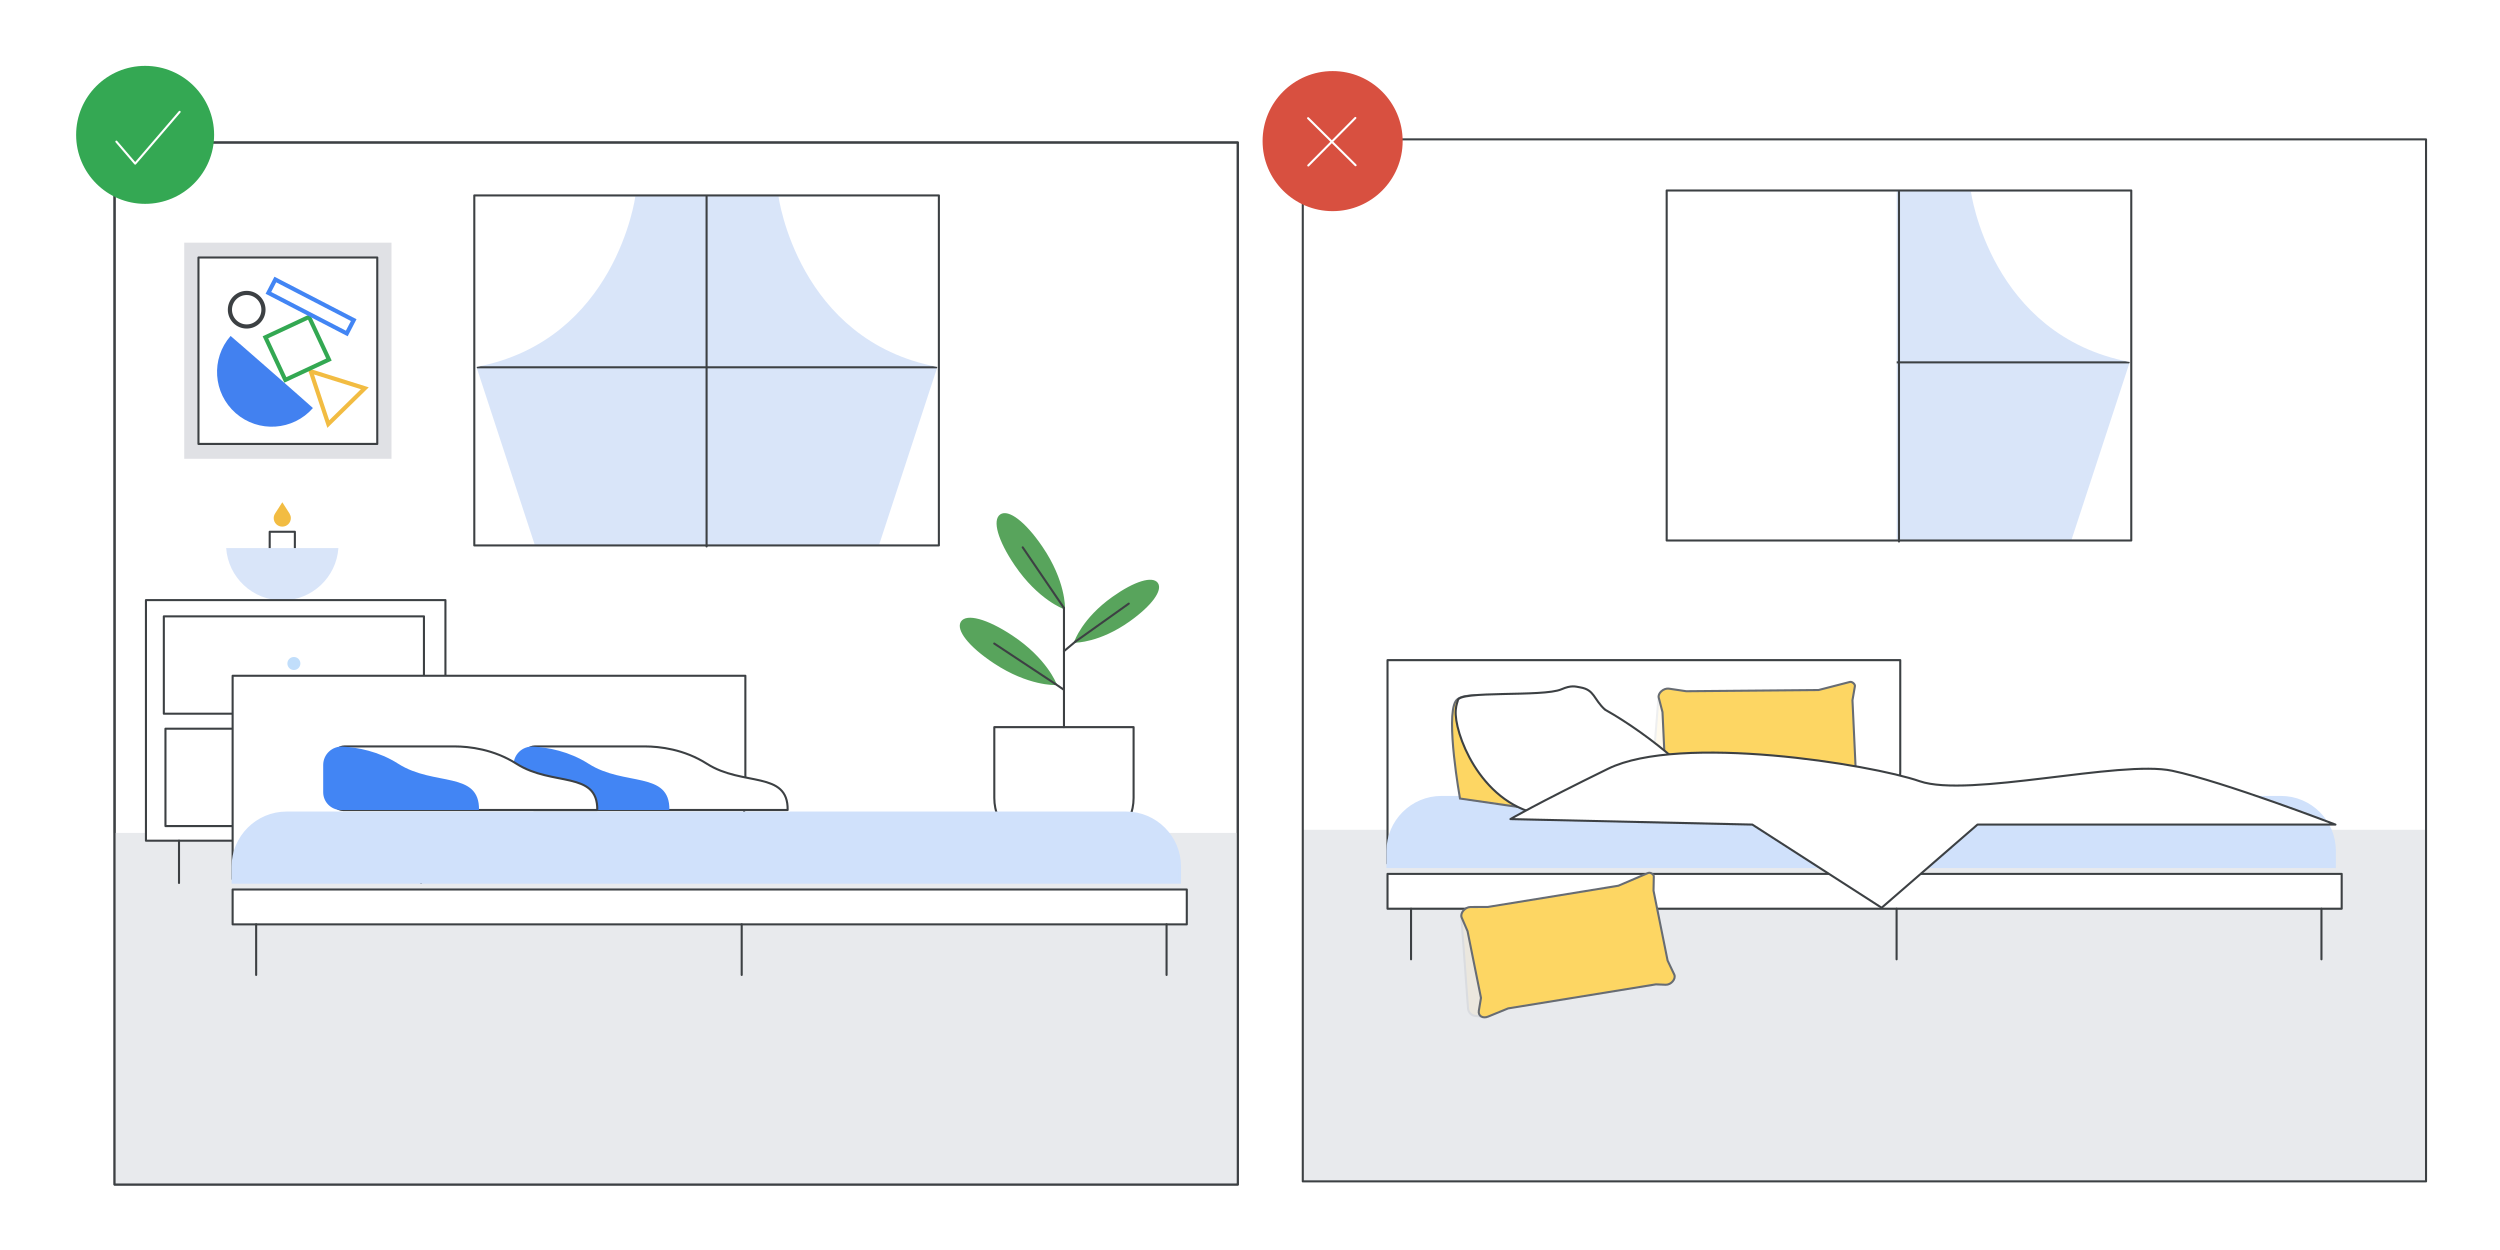 <?xml version="1.0" encoding="utf-8"?>
<!-- Generator: Adobe Illustrator 25.0.0, SVG Export Plug-In . SVG Version: 6.00 Build 0)  -->
<svg version="1.1" id="Layer_1" xmlns="http://www.w3.org/2000/svg" xmlns:xlink="http://www.w3.org/1999/xlink" x="0px" y="0px"
	 viewBox="0 0 1200 600" style="enable-background:new 0 0 1200 600;" xml:space="preserve">
<style type="text/css">
	.st0{fill:#FFFFFF;}
	.st1{fill:#E8EAED;}
	.st2{fill:none;stroke:#3C4043;stroke-linecap:round;stroke-linejoin:round;stroke-miterlimit:10;}
	.st3{fill:#FDD663;stroke:#676C73;stroke-miterlimit:10;}
	.st4{fill:#3C4043;}
	.st5{fill:none;stroke:#3C4043;stroke-miterlimit:10;}
	.st6{fill:#FFFFFF;stroke:#3C4043;stroke-linecap:round;stroke-linejoin:round;}
	.st7{fill:#D0E1FB;stroke:#D0E1FB;stroke-miterlimit:10;}
	.st8{fill:#FFFFFF;stroke:#3C4043;stroke-linecap:round;stroke-linejoin:round;stroke-miterlimit:10;}
	.st9{fill:#4285F4;}
	.st10{fill:#E7E9EC;stroke:#E7E9EC;stroke-linecap:round;stroke-linejoin:round;stroke-miterlimit:10;}
	.st11{fill:#3D4043;}
	.st12{fill:#FFFFFF;stroke:#3D4043;stroke-linecap:round;stroke-linejoin:round;stroke-miterlimit:10;}
	.st13{fill:#FFFFFF;stroke:#3D4043;stroke-linecap:round;stroke-linejoin:round;}
	.st14{fill:none;stroke:#3D4043;stroke-linecap:round;stroke-linejoin:round;stroke-miterlimit:10;}
	.st15{clip-path:url(#SVGID_2_);}
	.st16{fill:#D9E5F9;}
	.st17{clip-path:url(#SVGID_4_);fill:#D9E5F9;}
	.st18{clip-path:url(#SVGID_4_);}
	.st19{fill:#E7E9EC;}
	.st20{clip-path:url(#SVGID_4_);fill:#4285F4;stroke:#4285F4;stroke-linecap:round;stroke-linejoin:round;stroke-miterlimit:10;}
	.st21{clip-path:url(#SVGID_4_);fill:#FFFFFF;stroke:#3D4043;stroke-linecap:round;stroke-linejoin:round;stroke-miterlimit:10;}
	.st22{fill:#3D4043;stroke:#3D4043;stroke-linecap:round;stroke-linejoin:round;stroke-miterlimit:10;}
	.st23{fill:#F1F3F4;}
	.st24{fill:#C1DEFB;}
	.st25{fill:#FBBC04;}
	.st26{fill:#EA4335;}
	.st27{fill:#669DF6;}
	.st28{fill:#D2E3FC;}
	.st29{fill:#FEEFC3;}
	.st30{clip-path:url(#SVGID_6_);fill:#CEEAD6;}
	.st31{fill:#BDC1C6;}
	.st32{clip-path:url(#SVGID_8_);}
	.st33{fill:#0A0755;}
	.st34{fill:#E6E8EB;}
	.st35{fill:#E84335;}
	.st36{fill:none;stroke:#3D4043;stroke-miterlimit:10;}
	.st37{fill:#F0BC42;stroke:#3D4043;stroke-width:1.006;stroke-linecap:round;stroke-linejoin:round;stroke-miterlimit:10;}
	.st38{fill:#FDD663;}
	.st39{fill:#FFFFFF;stroke:#3D4043;stroke-miterlimit:10;}
	.st40{fill:#D4E2F9;stroke:#D4E2F9;stroke-miterlimit:10;}
	.st41{fill:none;stroke:#3D4043;stroke-linecap:round;stroke-miterlimit:10;}
	.st42{fill:#FFFFFF;stroke:#3D4043;stroke-linecap:round;stroke-miterlimit:10;}
	.st43{fill:#D4E2F9;}
	.st44{fill:none;stroke:#FFFFFF;stroke-linecap:round;stroke-miterlimit:10;}
	.st45{fill:none;stroke:#3D4043;stroke-linecap:round;stroke-linejoin:round;}
	.st46{fill:#58A35C;stroke:#3D4043;stroke-linecap:round;stroke-linejoin:round;stroke-miterlimit:10;}
	.st47{fill:#FFEDC2;}
	.st48{fill:#58A45C;stroke:#58A45C;stroke-linecap:round;stroke-linejoin:round;stroke-miterlimit:10;}
	.st49{fill:#DDDEE2;}
	.st50{fill:#58A45C;stroke:#292D33;stroke-linecap:round;stroke-linejoin:round;stroke-miterlimit:10;}
	.st51{fill:#F2BC42;}
	.st52{fill:#D85040;}
	.st53{fill:#D85040;stroke:#3D4043;stroke-width:1.245;stroke-linecap:round;stroke-linejoin:round;stroke-miterlimit:10;}
	.st54{opacity:0.5;}
	.st55{fill:#D9DADC;}
	.st56{fill:#4281F0;}
	.st57{fill-rule:evenodd;clip-rule:evenodd;fill:#FFFFFF;stroke:#3C4043;stroke-linecap:round;stroke-linejoin:round;}
	.st58{fill-rule:evenodd;clip-rule:evenodd;fill:#E8EAED;}
	.st59{fill:#DDDEE2;stroke:#3C4043;stroke-miterlimit:10;}
	.st60{fill:none;stroke:#E7E9EC;stroke-linecap:round;stroke-linejoin:round;stroke-miterlimit:10;}
	.st61{fill:#D4E2F9;stroke:#D4E2F9;stroke-linecap:round;stroke-linejoin:round;stroke-miterlimit:10;}
	.st62{fill:#E84335;stroke:#3D4043;stroke-miterlimit:10;}
	.st63{fill:#4E84EA;stroke:#3D4043;stroke-width:1.006;stroke-linecap:round;stroke-linejoin:round;stroke-miterlimit:10;}
	.st64{fill:#3C4043;stroke:#3C4043;stroke-linecap:round;stroke-linejoin:round;stroke-miterlimit:10;}
	.st65{fill:#CEEAD6;}
	.st66{fill:#CEDFF9;}
	
		.st67{opacity:0.5;fill:#FFFFFF;stroke:#3C4043;stroke-linecap:round;stroke-linejoin:round;stroke-miterlimit:10;enable-background:new    ;}
	.st68{fill:none;stroke:#FFFFFF;stroke-linecap:round;stroke-linejoin:round;stroke-miterlimit:10;}
	.st69{fill:#EE8668;stroke:#3D4043;stroke-miterlimit:10;}
	.st70{fill:#FFFFFF;stroke:#FFFFFF;stroke-miterlimit:10;}
	.st71{fill:none;stroke:#FFFFFF;stroke-width:5;stroke-miterlimit:10;}
	.st72{fill:#3D4043;stroke:#3D4043;stroke-linejoin:round;}
	.st73{fill:#3D4043;stroke:#3D4043;stroke-linecap:round;stroke-linejoin:round;}
	.st74{fill:#F0BC42;stroke:#F0BC42;stroke-miterlimit:10;}
	.st75{fill:#FBBA04;}
	.st76{fill:#D18A68;stroke:#3D4043;stroke-linecap:round;stroke-linejoin:round;stroke-miterlimit:10;}
	.st77{fill:#3D4043;stroke:#3D4043;stroke-miterlimit:10;}
	.st78{fill:#D8B18D;}
	.st79{fill:#D5E1F6;}
	.st80{fill:none;stroke:#D5E1F6;stroke-linecap:round;stroke-linejoin:round;stroke-miterlimit:10;}
	.st81{fill:#D5E1F6;stroke:#D5E1F6;stroke-linecap:round;stroke-linejoin:round;stroke-miterlimit:10;}
	.st82{fill:#D8B18D;stroke:#3D4043;stroke-linecap:round;stroke-linejoin:round;stroke-miterlimit:10;}
	.st83{fill:#FDD463;}
	.st84{fill:#F0F2F3;}
	.st85{fill:#F8BB16;stroke:#F8BB16;stroke-miterlimit:10;}
	.st86{fill:#FDE092;}
	.st87{fill:#5F6368;}
	.st88{fill:#34A853;}
	.st89{fill:#D85040;stroke:#D85040;stroke-linecap:round;stroke-linejoin:round;stroke-miterlimit:10;}
	.st90{fill:#F2BC42;stroke:#FFFFFF;stroke-linecap:round;stroke-linejoin:round;stroke-miterlimit:10;}
	.st91{clip-path:url(#SVGID_10_);fill:#FFFFFF;stroke:#3C4043;stroke-linecap:round;stroke-linejoin:round;stroke-miterlimit:10;}
	.st92{clip-path:url(#SVGID_10_);fill:#E8EAED;}
	.st93{clip-path:url(#SVGID_10_);fill:none;stroke:#3C4043;stroke-linecap:round;stroke-linejoin:round;stroke-miterlimit:10;}
	.st94{clip-path:url(#SVGID_10_);}
	.st95{fill:#F6AEA9;}
	.st96{fill:none;stroke:#696C70;stroke-width:6;stroke-linecap:round;stroke-miterlimit:10;}
	.st97{clip-path:url(#SVGID_10_);fill:#E7E9EC;stroke:#E7E9EC;stroke-linecap:round;stroke-linejoin:round;stroke-miterlimit:10;}
	.st98{opacity:0.11;}
	.st99{fill:#E0E1E5;}
	.st100{fill:none;stroke:#F2BC42;stroke-width:2;stroke-miterlimit:10;}
	.st101{fill:none;stroke:#33A852;stroke-width:2;stroke-miterlimit:10;}
	.st102{fill:none;stroke:#4285F4;stroke-width:2;stroke-miterlimit:10;}
	.st103{fill:none;stroke:#3C4043;stroke-width:2;stroke-linecap:round;stroke-linejoin:round;}
	.st104{clip-path:url(#SVGID_12_);}
	.st105{fill:#EEA38D;stroke:#3D4043;stroke-width:1.245;stroke-linecap:round;stroke-linejoin:round;stroke-miterlimit:10;}
	.st106{fill:none;stroke:#3D4043;stroke-width:1.245;stroke-linecap:round;stroke-linejoin:round;stroke-miterlimit:10;}
	.st107{fill:#3D4043;stroke:#3D4043;stroke-width:1.245;stroke-linecap:round;stroke-linejoin:round;stroke-miterlimit:10;}
	.st108{fill:#A36F4B;}
	.st109{fill-rule:evenodd;clip-rule:evenodd;fill:#E1A57D;}
	.st110{fill:#DFA68A;stroke:#3D4043;stroke-linecap:round;stroke-linejoin:round;stroke-miterlimit:10;}
	.st111{fill:#FFFFFF;stroke:#3D4043;stroke-width:1.245;stroke-linecap:round;stroke-miterlimit:10;}
	.st112{fill:#D3D3D3;stroke:#3D4043;stroke-width:1.245;stroke-linecap:round;stroke-linejoin:round;stroke-miterlimit:10;}
	.st113{fill:#F1B682;stroke:#3D4043;stroke-linecap:round;stroke-linejoin:round;}
	.st114{fill:#754438;stroke:#3D4043;stroke-miterlimit:10;}
	.st115{fill-rule:evenodd;clip-rule:evenodd;fill:#3D4043;}
	.st116{fill:#FFFFFF;stroke:#FFFFFF;stroke-linecap:round;stroke-linejoin:round;}
	.st117{fill:#E7E9EC;stroke:#3D4043;stroke-linecap:round;stroke-linejoin:round;stroke-miterlimit:10;}
	.st118{clip-path:url(#SVGID_14_);}
	.st119{fill:#E7E9EC;stroke:#3D4043;stroke-miterlimit:10;}
	.st120{fill:#D18A68;stroke:#3D4043;stroke-width:1.245;stroke-linecap:round;stroke-linejoin:round;stroke-miterlimit:10;}
	.st121{fill:none;stroke:#D4E2F9;stroke-miterlimit:10;}
	.st122{fill:#F7D575;stroke:#3D4043;stroke-width:1.245;stroke-linecap:round;stroke-linejoin:round;stroke-miterlimit:10;}
	.st123{fill:#D0E1FB;}
	.st124{fill:#F2BC42;stroke:#F2BC42;stroke-miterlimit:10;}
	.st125{fill:#EE8668;stroke:#3D4043;stroke-linecap:round;stroke-linejoin:round;stroke-miterlimit:10;}
	.st126{fill:#EE8668;}
	.st127{fill:#FFFFFF;stroke:#FFFFFF;stroke-linecap:round;stroke-linejoin:round;stroke-miterlimit:10;}
	.st128{fill:#7F3C1B;stroke:#3D4043;stroke-linecap:round;stroke-linejoin:round;stroke-miterlimit:10;}
	.st129{fill:#979CA3;}
	.st130{opacity:0.4;fill:url(#SVGID_15_);}
	.st131{fill:none;stroke:#FFFFFF;stroke-width:2;stroke-linecap:round;stroke-miterlimit:10;}
	.st132{clip-path:url(#SVGID_17_);}
	.st133{fill:#F1F1F1;}
	.st134{fill:#E1EDF9;}
	.st135{opacity:0.05;fill:#221F20;}
	.st136{fill:none;stroke:#3C4043;stroke-linecap:round;stroke-linejoin:round;}
	.st137{opacity:0.3;}
	.st138{opacity:0.05;}
	.st139{enable-background:new    ;}
	.st140{opacity:0.4;fill:#4281F0;}
	.st141{opacity:0.4;}
	.st142{filter:url(#Adobe_OpacityMaskFilter);}
	.st143{filter:url(#Adobe_OpacityMaskFilter_1_);}
	.st144{mask:url(#SVGID_18_);fill:url(#SVGID_19_);}
	.st145{opacity:0.03;fill:#4281F0;}
	.st146{fill:#F1B682;stroke:#3D4043;stroke-linecap:round;stroke-linejoin:round;stroke-miterlimit:10;}
	.st147{clip-path:url(#SVGID_21_);}
	.st148{fill:#624529;}
	.st149{fill:#CA8F6B;}
	.st150{clip-path:url(#SVGID_23_);}
	.st151{opacity:0.3;fill:#E8EAED;}
	.st152{fill:#BCD0F8;}
	.st153{clip-path:url(#SVGID_25_);fill:none;stroke:#3C4043;stroke-linecap:round;stroke-linejoin:round;stroke-miterlimit:10;}
	.st154{fill:#80868B;}
	.st155{fill:#D9D9D9;}
	.st156{opacity:0.25;}
	.st157{clip-path:url(#SVGID_27_);fill:#33A852;}
	.st158{clip-path:url(#SVGID_29_);fill:#33A852;}
	.st159{clip-path:url(#SVGID_31_);fill:#33A852;}
	.st160{clip-path:url(#SVGID_33_);fill:#33A852;}
	.st161{clip-path:url(#SVGID_35_);fill:#188038;}
	.st162{opacity:0.5;fill:none;stroke:#D5E0F0;stroke-linecap:round;enable-background:new    ;}
	.st163{fill:#33A852;}
	.st164{fill:#DADCE0;}
	.st165{clip-path:url(#SVGID_37_);fill:#33A852;}
	.st166{fill:#FEEFC3;stroke:#4D4D4D;}
	.st167{fill:#FDE293;stroke:#4D4D4D;stroke-miterlimit:10;}
	.st168{clip-path:url(#SVGID_39_);}
	.st169{fill:#9AA0A6;}
	.st170{fill:#FDE293;}
	.st171{fill:#174EA6;}
	.st172{fill:#185ABC;}
	.st173{fill:#0D652D;}
	.st174{clip-path:url(#SVGID_41_);}
	.st175{fill:#1967D2;}
	.st176{fill:#5E6666;}
	.st177{fill:#909E9F;}
	.st178{fill:#FAD2CF;}
	.st179{fill:#3D5AFE;}
	.st180{fill:#00E676;}
	.st181{fill:#FFFF00;}
	.st182{fill:#FF5252;}
	.st183{fill:#4283F2;}
	.st184{fill:#F8BB16;}
	.st185{clip-path:url(#SVGID_43_);fill:#33A852;}
	.st186{clip-path:url(#SVGID_45_);fill:#33A852;}
	.st187{fill:none;stroke:#FFFFFF;stroke-miterlimit:10;}
	.st188{clip-path:url(#SVGID_47_);fill:#33A852;}
	.st189{clip-path:url(#SVGID_49_);fill:#33A852;}
	.st190{clip-path:url(#SVGID_51_);fill:#9AA0A6;}
	.st191{clip-path:url(#SVGID_51_);fill:#BDC1C6;}
	.st192{clip-path:url(#SVGID_51_);}
	.st193{fill:#CBCBCB;}
	.st194{clip-path:url(#SVGID_51_);fill:#FFFFFF;stroke:#3C4043;stroke-linecap:round;stroke-linejoin:round;stroke-miterlimit:10;}
	.st195{fill:#4E85EB;}
	.st196{clip-path:url(#SVGID_53_);fill:#33A852;}
	.st197{clip-path:url(#SVGID_55_);}
	.st198{clip-path:url(#SVGID_57_);fill-rule:evenodd;clip-rule:evenodd;fill:#E8EAED;}
	.st199{clip-path:url(#SVGID_57_);}
	.st200{fill-rule:evenodd;clip-rule:evenodd;fill:#4285F4;}
	.st201{fill-rule:evenodd;clip-rule:evenodd;fill:#EEEDE3;}
	.st202{fill-rule:evenodd;clip-rule:evenodd;fill:#FFFFFF;}
	.st203{fill-rule:evenodd;clip-rule:evenodd;fill:#CEDFF9;}
	.st204{fill-rule:evenodd;clip-rule:evenodd;fill:#B3B29C;}
	.st205{fill-rule:evenodd;clip-rule:evenodd;fill:#DBD5CF;}
	.st206{fill:url(#SVGID_58_);stroke:#FFFFFF;stroke-miterlimit:10;}
	.st207{fill:#EEF0F7;}
	.st208{fill-rule:evenodd;clip-rule:evenodd;fill:#EEF0F7;}
	.st209{fill:#B6ABAA;}
	.st210{fill-rule:evenodd;clip-rule:evenodd;fill:#DADCE0;}
	.st211{fill-rule:evenodd;clip-rule:evenodd;fill:#BDC1C6;}
	
		.st212{fill-rule:evenodd;clip-rule:evenodd;fill:#3C4043;stroke:#3C4043;stroke-linecap:round;stroke-linejoin:round;stroke-miterlimit:10;}
	.st213{fill-rule:evenodd;clip-rule:evenodd;fill:#DBDBDD;}
	
		.st214{fill-rule:evenodd;clip-rule:evenodd;fill:#FFFFFF;stroke:#FFFFFF;stroke-linecap:round;stroke-linejoin:round;stroke-miterlimit:10;}
	.st215{fill-rule:evenodd;clip-rule:evenodd;fill:#B1B2B5;}
	.st216{fill-rule:evenodd;clip-rule:evenodd;fill:#49494A;}
	.st217{fill:#292D33;}
	.st218{fill:none;}
	.st219{clip-path:url(#SVGID_60_);fill-rule:evenodd;clip-rule:evenodd;fill:#E8EAED;}
	.st220{clip-path:url(#SVGID_60_);}
	.st221{fill:url(#SVGID_61_);stroke:#FFFFFF;stroke-miterlimit:10;}
	.st222{clip-path:url(#SVGID_63_);}
	.st223{fill:#CEDFF9;stroke:#676C73;stroke-miterlimit:10;}
	.st224{clip-path:url(#SVGID_65_);}
	.st225{fill:#FFFFFF;stroke:#7B7D7F;stroke-linecap:round;stroke-linejoin:round;}
	.st226{fill:#7B7D7F;}
	.st227{fill:#E4E4E4;}
	.st228{fill:#D4E2F9;stroke:#FFFFFF;stroke-width:0.75;stroke-miterlimit:10;}
	.st229{fill:none;stroke:#F2BC42;stroke-linecap:round;stroke-linejoin:round;stroke-miterlimit:10;}
	.st230{fill:none;stroke:#F4C955;stroke-miterlimit:10;}
	.st231{clip-path:url(#SVGID_67_);}
	.st232{fill:#629EF5;}
	.st233{fill:#AECBFA;}
	.st234{fill:#C5221F;}
	.st235{clip-path:url(#SVGID_67_);fill:#629EF5;}
	.st236{clip-path:url(#SVGID_69_);}
	.st237{clip-path:url(#SVGID_69_);fill:#FFFFFF;}
	.st238{clip-path:url(#SVGID_69_);fill:none;stroke:#000000;stroke-miterlimit:10;}
	.st239{fill:none;stroke:#000000;stroke-miterlimit:10;}
	.st240{clip-path:url(#SVGID_71_);fill:#F8BB16;}
	.st241{fill:#E37400;}
	.st242{fill:#F29900;}
	.st243{clip-path:url(#SVGID_73_);fill:#33A852;}
	.st244{fill:#D7AEFB;}
	.st245{fill:#8430CE;}
	.st246{fill:#4ECDE6;}
	.st247{fill:#FFFFFF;stroke:#636669;stroke-linecap:round;stroke-linejoin:round;}
	.st248{fill:#E52592;}
	.st249{fill:#FDE7F3;stroke:#FFFFFF;stroke-width:0.5;stroke-miterlimit:10;}
	.st250{fill:none;stroke:#EEF0F1;stroke-linecap:round;stroke-linejoin:round;stroke-miterlimit:10;}
	.st251{fill:#D4E2F9;stroke:#FFFFFF;stroke-width:0.5;stroke-miterlimit:10;}
	.st252{fill:none;stroke:#4285F4;stroke-width:8;stroke-linecap:round;stroke-linejoin:round;stroke-miterlimit:10;}
	.st253{fill:none;stroke:#F2BC42;stroke-width:4;stroke-miterlimit:10;}
	.st254{fill:none;stroke:#33A852;stroke-width:4;stroke-miterlimit:10;}
	.st255{fill:none;stroke:#3C4043;stroke-width:4;stroke-linecap:round;stroke-linejoin:round;}
	.st256{fill:#BDC0C4;stroke:#BDC0C4;stroke-linecap:round;stroke-linejoin:round;stroke-miterlimit:10;}
	.st257{fill:none;stroke:#FFFFFF;stroke-width:9.767;stroke-linecap:round;stroke-linejoin:round;stroke-miterlimit:10;}
	.st258{clip-path:url(#SVGID_75_);fill:#FFFFFF;}
	.st259{clip-path:url(#SVGID_75_);fill:none;stroke:#3C4043;stroke-linecap:round;stroke-linejoin:round;stroke-miterlimit:10;}
	.st260{clip-path:url(#SVGID_75_);}
	.st261{fill:#D0E1FB;stroke:#676C73;stroke-miterlimit:10;}
	.st262{clip-path:url(#SVGID_77_);fill:#33A852;}
	.st263{fill:#7F3C1B;}
	.st264{fill:#FFB17D;}
	.st265{opacity:0.4;fill:url(#SVGID_78_);}
	.st266{opacity:0.6;fill:#D0E1FB;}
	.st267{fill:#D0E2FC;}
	.st268{fill:#9EC0F3;}
	.st269{fill:#D85040;stroke:#3D4043;stroke-linecap:round;stroke-linejoin:round;stroke-miterlimit:10;}
	.st270{clip-path:url(#SVGID_82_);fill:#BDC1C6;}
	.st271{clip-path:url(#SVGID_84_);fill:#E8EAED;}
	.st272{clip-path:url(#SVGID_84_);}
	.st273{clip-path:url(#SVGID_86_);fill:none;stroke:#3C4043;stroke-linecap:round;stroke-linejoin:round;stroke-miterlimit:10;}
	.st274{fill:#CCCCCC;stroke:#3C4043;stroke-linecap:round;stroke-linejoin:round;stroke-miterlimit:10;}
	.st275{fill:#676C73;}
	.st276{fill:#F2F2F2;stroke:#3D4043;stroke-linecap:round;stroke-linejoin:round;stroke-miterlimit:10;}
	.st277{fill:#B3B3B3;stroke:#3C4043;stroke-linecap:round;stroke-linejoin:round;stroke-miterlimit:10;}
	.st278{opacity:0.81;fill:url(#SVGID_87_);}
	.st279{fill:#D9DBDF;stroke:#D9DBDF;stroke-linecap:round;stroke-linejoin:round;stroke-miterlimit:10;}
	.st280{fill:#D9DBDF;}
	.st281{fill:none;stroke:#D85040;stroke-linecap:round;stroke-linejoin:round;stroke-miterlimit:10;}
	.st282{fill:#FFFFFF;stroke:#D85040;stroke-linecap:round;stroke-linejoin:round;stroke-miterlimit:10;}
	.st283{fill:none;stroke:#BDC1C6;stroke-width:8;stroke-miterlimit:10;}
</style>
<rect x="-22.5" y="-17.5" class="st0" width="1241" height="640"/>
<g>
	<rect x="625.01" y="398.301" class="st1" width="539" height="169"/>
	<g>
		<g>
			<path class="st6" d="M912.119,370.63v-53.77l-246.11,0.005v97.593c4.864-9.357,14.644-15.767,25.898-15.767h29.766h188.995
				L912.119,370.63z"/>
			<path class="st7" d="M666.01,416.187v-7.743c0-14.28,11.618-25.898,25.898-25.898h38.095h11.235h332.243c0.001,0,0.002,0,0.003,0
				c0.001,0,0.002,0,0.004,0h21.347c14.28,0,25.898,11.618,25.898,25.898v7.743H666.01z"/>
			<polygon class="st6" points="666.01,419.463 666.01,436.19 703.328,436.19 1124.01,436.19 1124.01,419.463 			"/>
		</g>
		<line class="st6" x1="677.3" y1="436.19" x2="677.3" y2="460.467"/>
		<line class="st6" x1="910.366" y1="436.19" x2="910.366" y2="460.467"/>
		<line class="st6" x1="1114.299" y1="436.19" x2="1114.299" y2="460.467"/>
	</g>
	<rect x="625.336" y="66.905" class="st2" width="539.159" height="500.16"/>
	<g>
		<g class="st98">
			<path class="st3" d="M800.439,383.868l-4.954-1.302c-1.814-0.477-3.027-2.2-2.878-4.086l3.53-44.513h4.302V383.868z"/>
		</g>
		<g>
			<g>
				<path class="st3" d="M888.128,381.644l-4.62-0.898l-71.854,0.658l-10.117,2.427c-2.759,0.662-4.752-1.07-3.97-3.449l1.952-5.935
					l-1.52-32.629l-1.788-6.87c-0.575-2.209,2.305-4.776,4.921-4.387l8.295,1.233l63.463-0.581l15.111-3.892
					c1.166-0.22,2.724,1.286,2.313,2.289l-1.129,6.509l1.591,34.164l2.141,7.142C893.564,379.58,890.66,382.136,888.128,381.644z"/>
			</g>
		</g>
	</g>
	<g>
		<g class="st98">
			<path class="st3" d="M713.208,488.167l-5.094-0.536c-1.865-0.196-3.326-1.715-3.464-3.603l-3.257-44.534l4.252-0.652
				L713.208,488.167z"/>
		</g>
		<g>
			<g>
				<path class="st3" d="M799.546,472.678l-4.703-0.187l-70.924,11.541l-9.632,3.932c-2.627,1.073-4.86-0.337-4.447-2.808
					l1.03-6.162l-6.447-32.022l-2.808-6.519c-0.903-2.096,1.555-5.07,4.199-5.082l8.386-0.038l62.642-10.193l14.346-6.137
					c1.119-0.394,2.887,0.858,2.633,1.912l-0.129,6.605l6.751,33.529l3.199,6.735C804.606,469.814,802.123,472.781,799.546,472.678z
					"/>
			</g>
		</g>
	</g>
	<g>
		<g>
			<path class="st3" d="M728.51,387.313l-27.714-4.019c0,0-6.974-38.89-2.08-46.706c3.953-6.313,29.793,0,29.793,0V387.313z"/>
		</g>
		<g>
			<g>
				<g>
					<path class="st8" d="M770.372,340.608C770.552,340.47,770.518,340.742,770.372,340.608c-5.541-5.088-4.952-9.491-11.871-10.669
						c-2.307-0.393-4.184-1.172-9.051,0.935c-8.76,3.791-49.701,0.435-49.701,5.41c0,0.002,0.001,0.005,0.001,0.007
						c-0.449,1.463-1.184,3.414-1.007,6.788c0.685,13.024,14.711,46.306,45.604,48.536c1.45,0.105,0,0,3.168,0.638
						c1.377,0.277,2.808,0,4.266,0c34.482,0,68.865-5.118,68.571-7.664C819.345,375.873,792.693,353.144,770.372,340.608z"/>
				</g>
			</g>
		</g>
	</g>
	<path class="st8" d="M841.115,395.801l62.069,39.921l46.004-39.921h171.821c0,0-53.525-20.562-78.352-25.84
		c-24.828-5.278-97.85,13.124-121.217,5.019s-115.081-22.853-149.549-5.987c-34.468,16.867-46.882,24.169-46.882,24.169
		L841.115,395.801z"/>
	<g>
		<rect x="800.009" y="91.434" class="st16" width="223" height="168"/>
		<line class="st2" x1="911.509" y1="91.934" x2="911.509" y2="259.934"/>
		<line class="st2" x1="1022.509" y1="173.934" x2="801.509" y2="173.934"/>
		<path class="st0" d="M946.037,91.955c0,0,9.261,69.089,76.261,81.794l-27.956,85.307l28.956,0.399v-168L946.037,91.955z"/>
		<path class="st0" d="M877.298,91.955c0,0-9.261,69.089-76.261,81.794l27.956,85.307l-28.956,0.399v-168L877.298,91.955z"/>
		<rect x="800.406" y="88.872" class="st0" width="110" height="171"/>
	</g>
	<rect x="800.009" y="91.434" class="st2" width="223" height="168"/>
</g>
<g>
	<rect x="54.989" y="68.406" class="st8" width="539.159" height="500.16"/>
	<g>
		<rect x="88.432" y="116.483" class="st99" width="99.484" height="103.735"/>
		<rect x="95.265" y="123.608" class="st6" width="85.818" height="89.485"/>
		<polygon class="st100" points="175.112,186.368 149.16,178.224 157.576,203.553 		"/>
		
			<rect x="131.415" y="155.747" transform="matrix(0.423 0.906 -0.906 0.423 233.855 -32.821)" class="st101" width="22.591" height="23.106"/>
		<path class="st56" d="M110.686,161.256c-9.556,10.913-8.456,27.507,2.457,37.063c10.913,9.556,27.507,8.456,37.063-2.457
			C150.275,195.785,110.754,161.179,110.686,161.256z"/>
		
			<rect x="145.744" y="126.026" transform="matrix(-0.46 0.888 -0.888 -0.46 348.731 82.211)" class="st102" width="7.216" height="42.371"/>
		<circle class="st103" cx="118.408" cy="148.662" r="8.053"/>
	</g>
	<g>
		<path class="st48" d="M510.704,291.842c0,0-12.037-4.343-23.151-20.655c-8.373-12.295-10.585-21.523-7.152-23.857
			c3.433-2.334,11.209,3.108,19.569,15.403C511.084,279.058,510.704,291.842,510.704,291.842z"/>
		<path class="st14" d="M490.891,262.733l19.813,29.109"/>
		<path class="st48" d="M506.605,328.32c0,0-12.784,0.556-29.258-10.341c-12.39-8.197-17.94-15.905-15.66-19.365
			c2.28-3.461,11.549-1.371,23.952,6.84C502.113,316.35,506.605,328.32,506.605,328.32z"/>
		<path class="st14" d="M477.238,308.9l29.367,19.42"/>
		<path class="st48" d="M516.186,307.977c0,0,11.426,0.095,25.784-10.124c10.816-7.695,15.538-14.738,13.381-17.764
			c-2.144-3.013-10.341-0.868-21.157,6.84C519.837,297.148,516.186,307.977,516.186,307.977z"/>
		<path class="st14" d="M541.807,289.738l-25.621,18.239"/>
		<path class="st12" d="M519.891,407.26h-18.375c-13.394,0-24.251-10.857-24.251-24.251v-33.981h66.863v33.981
			C544.128,396.404,533.272,407.26,519.891,407.26z"/>
		<path class="st14" d="M510.704,291.842v57.187"/>
		<path class="st14" d="M516.186,307.977l-5.483,4.587"/>
		<path class="st14" d="M506.605,328.32l4.098,2.796"/>
	</g>
	<rect x="54.662" y="399.801" class="st1" width="539" height="169"/>
	<g>
		<g>
			<g>
				
					<rect x="129.455" y="255.252" transform="matrix(-1 -4.471902e-11 4.471902e-11 -1 270.991 531.325)" class="st99" width="12.081" height="20.82"/>
				
					<rect x="129.455" y="255.252" transform="matrix(-1 -4.471902e-11 4.471902e-11 -1 270.991 531.325)" class="st6" width="12.081" height="20.82"/>
				<path class="st51" d="M132.02,246.514l-0.007,0c0,0,0.015-0.024,0.042-0.065c0.017-0.026,0.033-0.053,0.051-0.079
					c0.537-0.831,3.429-5.309,3.408-5.288l3.532,5.534l-0.021,0c0.362,0.61,0.584,1.313,0.584,2.074
					c0,2.264-1.842,4.099-4.115,4.099c-2.272,0-4.115-1.835-4.115-4.099C131.381,247.888,131.621,247.146,132.02,246.514z"/>
			</g>
			<g>
				<g>
					<path class="st16" d="M108.562,263.081c0.977,14.028,12.658,25.106,26.934,25.106s25.957-11.079,26.934-25.106H108.562z"/>
				</g>
			</g>
		</g>
		<rect x="70.056" y="288.046" class="st6" width="143.75" height="115.488"/>
		<g>
			<line class="st2" x1="85.921" y1="403.533" x2="85.921" y2="423.822"/>
			<line class="st2" x1="202.115" y1="403.533" x2="202.115" y2="423.822"/>
		</g>
		<g>
			<rect x="78.64" y="295.849" class="st2" width="124.852" height="46.736"/>
		</g>
		<g>
			<rect x="79.42" y="349.775" class="st2" width="124.852" height="46.736"/>
		</g>
		<circle class="st24" cx="141.065" cy="318.478" r="3.121"/>
		<circle class="st24" cx="141.065" cy="373.101" r="3.121"/>
	</g>
	<rect x="54.989" y="68.406" class="st2" width="539.159" height="500.16"/>
	<g>
		<g>
			<rect x="227.662" y="93.801" class="st16" width="223" height="168"/>
			<line class="st2" x1="339.162" y1="94.301" x2="339.162" y2="262.301"/>
			<line class="st2" x1="450.162" y1="176.301" x2="229.162" y2="176.301"/>
			<path class="st0" d="M373.69,94.322c0,0,9.261,69.089,76.261,81.794l-27.956,85.307l28.956,0.399v-168L373.69,94.322z"/>
			<path class="st0" d="M304.951,94.322c0,0-9.261,69.089-76.261,81.794l27.956,85.307l-28.956,0.399v-168L304.951,94.322z"/>
		</g>
		<rect x="227.662" y="93.801" class="st2" width="223" height="168"/>
	</g>
	<g>
		<g>
			<path class="st6" d="M357.772,378.13v-53.77l-246.11,0.005v97.593c4.864-9.357,14.644-15.767,25.898-15.767h29.766h188.995
				L357.772,378.13z"/>
			<path class="st7" d="M111.662,423.687v-7.743c0-14.28,11.618-25.898,25.898-25.898h38.095h11.235h332.244
				c0.001,0,0.002,0,0.003,0c0.001,0,0.002,0,0.004,0h21.347c14.28,0,25.898,11.618,25.898,25.898v7.743H111.662z"/>
			<polygon class="st6" points="111.662,426.964 111.662,443.69 148.981,443.69 569.662,443.69 569.662,426.964 			"/>
		</g>
		<line class="st6" x1="122.952" y1="443.69" x2="122.952" y2="467.968"/>
		<line class="st6" x1="356.018" y1="443.69" x2="356.018" y2="467.968"/>
		<line class="st6" x1="559.951" y1="443.69" x2="559.951" y2="467.968"/>
	</g>
	<g>
		<path class="st8" d="M339.34,366.629c-10.992-7.012-22.713-8.314-29.711-8.345l0-0.001h-52.773c-3.1,0-5.614,2.513-5.614,5.614
			v20.094c0,2.657,2.154,4.81,4.81,4.81h47.221h22.271h52.524C378.363,369.881,356.486,377.567,339.34,366.629z"/>
		<path class="st9" d="M246.512,380.277v-13.082c0-5.073,4.26-9.097,9.326-8.824c7.076,0.381,17.184,2.161,26.741,8.258
			c17.147,10.938,39.023,3.252,38.728,22.172h-66.27C250.329,388.801,246.512,384.985,246.512,380.277z"/>
	</g>
	<g>
		<path class="st8" d="M247.96,366.629c-10.992-7.012-22.713-8.314-29.711-8.345l0-0.001h-52.773c-3.1,0-5.614,2.513-5.614,5.614
			v20.094c0,2.657,2.154,4.81,4.81,4.81h47.221h22.271h52.524C286.984,369.881,265.107,377.567,247.96,366.629z"/>
		<path class="st9" d="M155.132,380.277v-13.082c0-5.073,4.26-9.097,9.326-8.824c7.076,0.381,17.184,2.161,26.741,8.258
			c17.146,10.938,39.023,3.252,38.728,22.172h-66.27C158.949,388.801,155.132,384.985,155.132,380.277z"/>
	</g>
</g>
<g>
	<path class="st88" d="M69.659,97.85c18.29,0,33.116-14.828,33.116-33.116c0-18.29-14.827-33.116-33.116-33.116
		c-18.29,0-33.116,14.827-33.116,33.116C36.543,83.022,51.37,97.85,69.659,97.85z"/>
	<path class="st68" d="M55.861,67.982l9.027,10.55l21.329-24.837"/>
</g>
<g>
	<path class="st89" d="M639.659,100.85c18.29,0,33.116-14.828,33.116-33.116c0-18.29-14.827-33.116-33.116-33.116
		c-18.289,0-33.116,14.827-33.116,33.116C606.543,86.022,621.37,100.85,639.659,100.85z"/>
	<g>
		<path class="st90" d="M627.981,79.428l22.587-22.81"/>
		<path class="st90" d="M650.674,79.31l-22.787-22.575"/>
	</g>
</g>
</svg>
